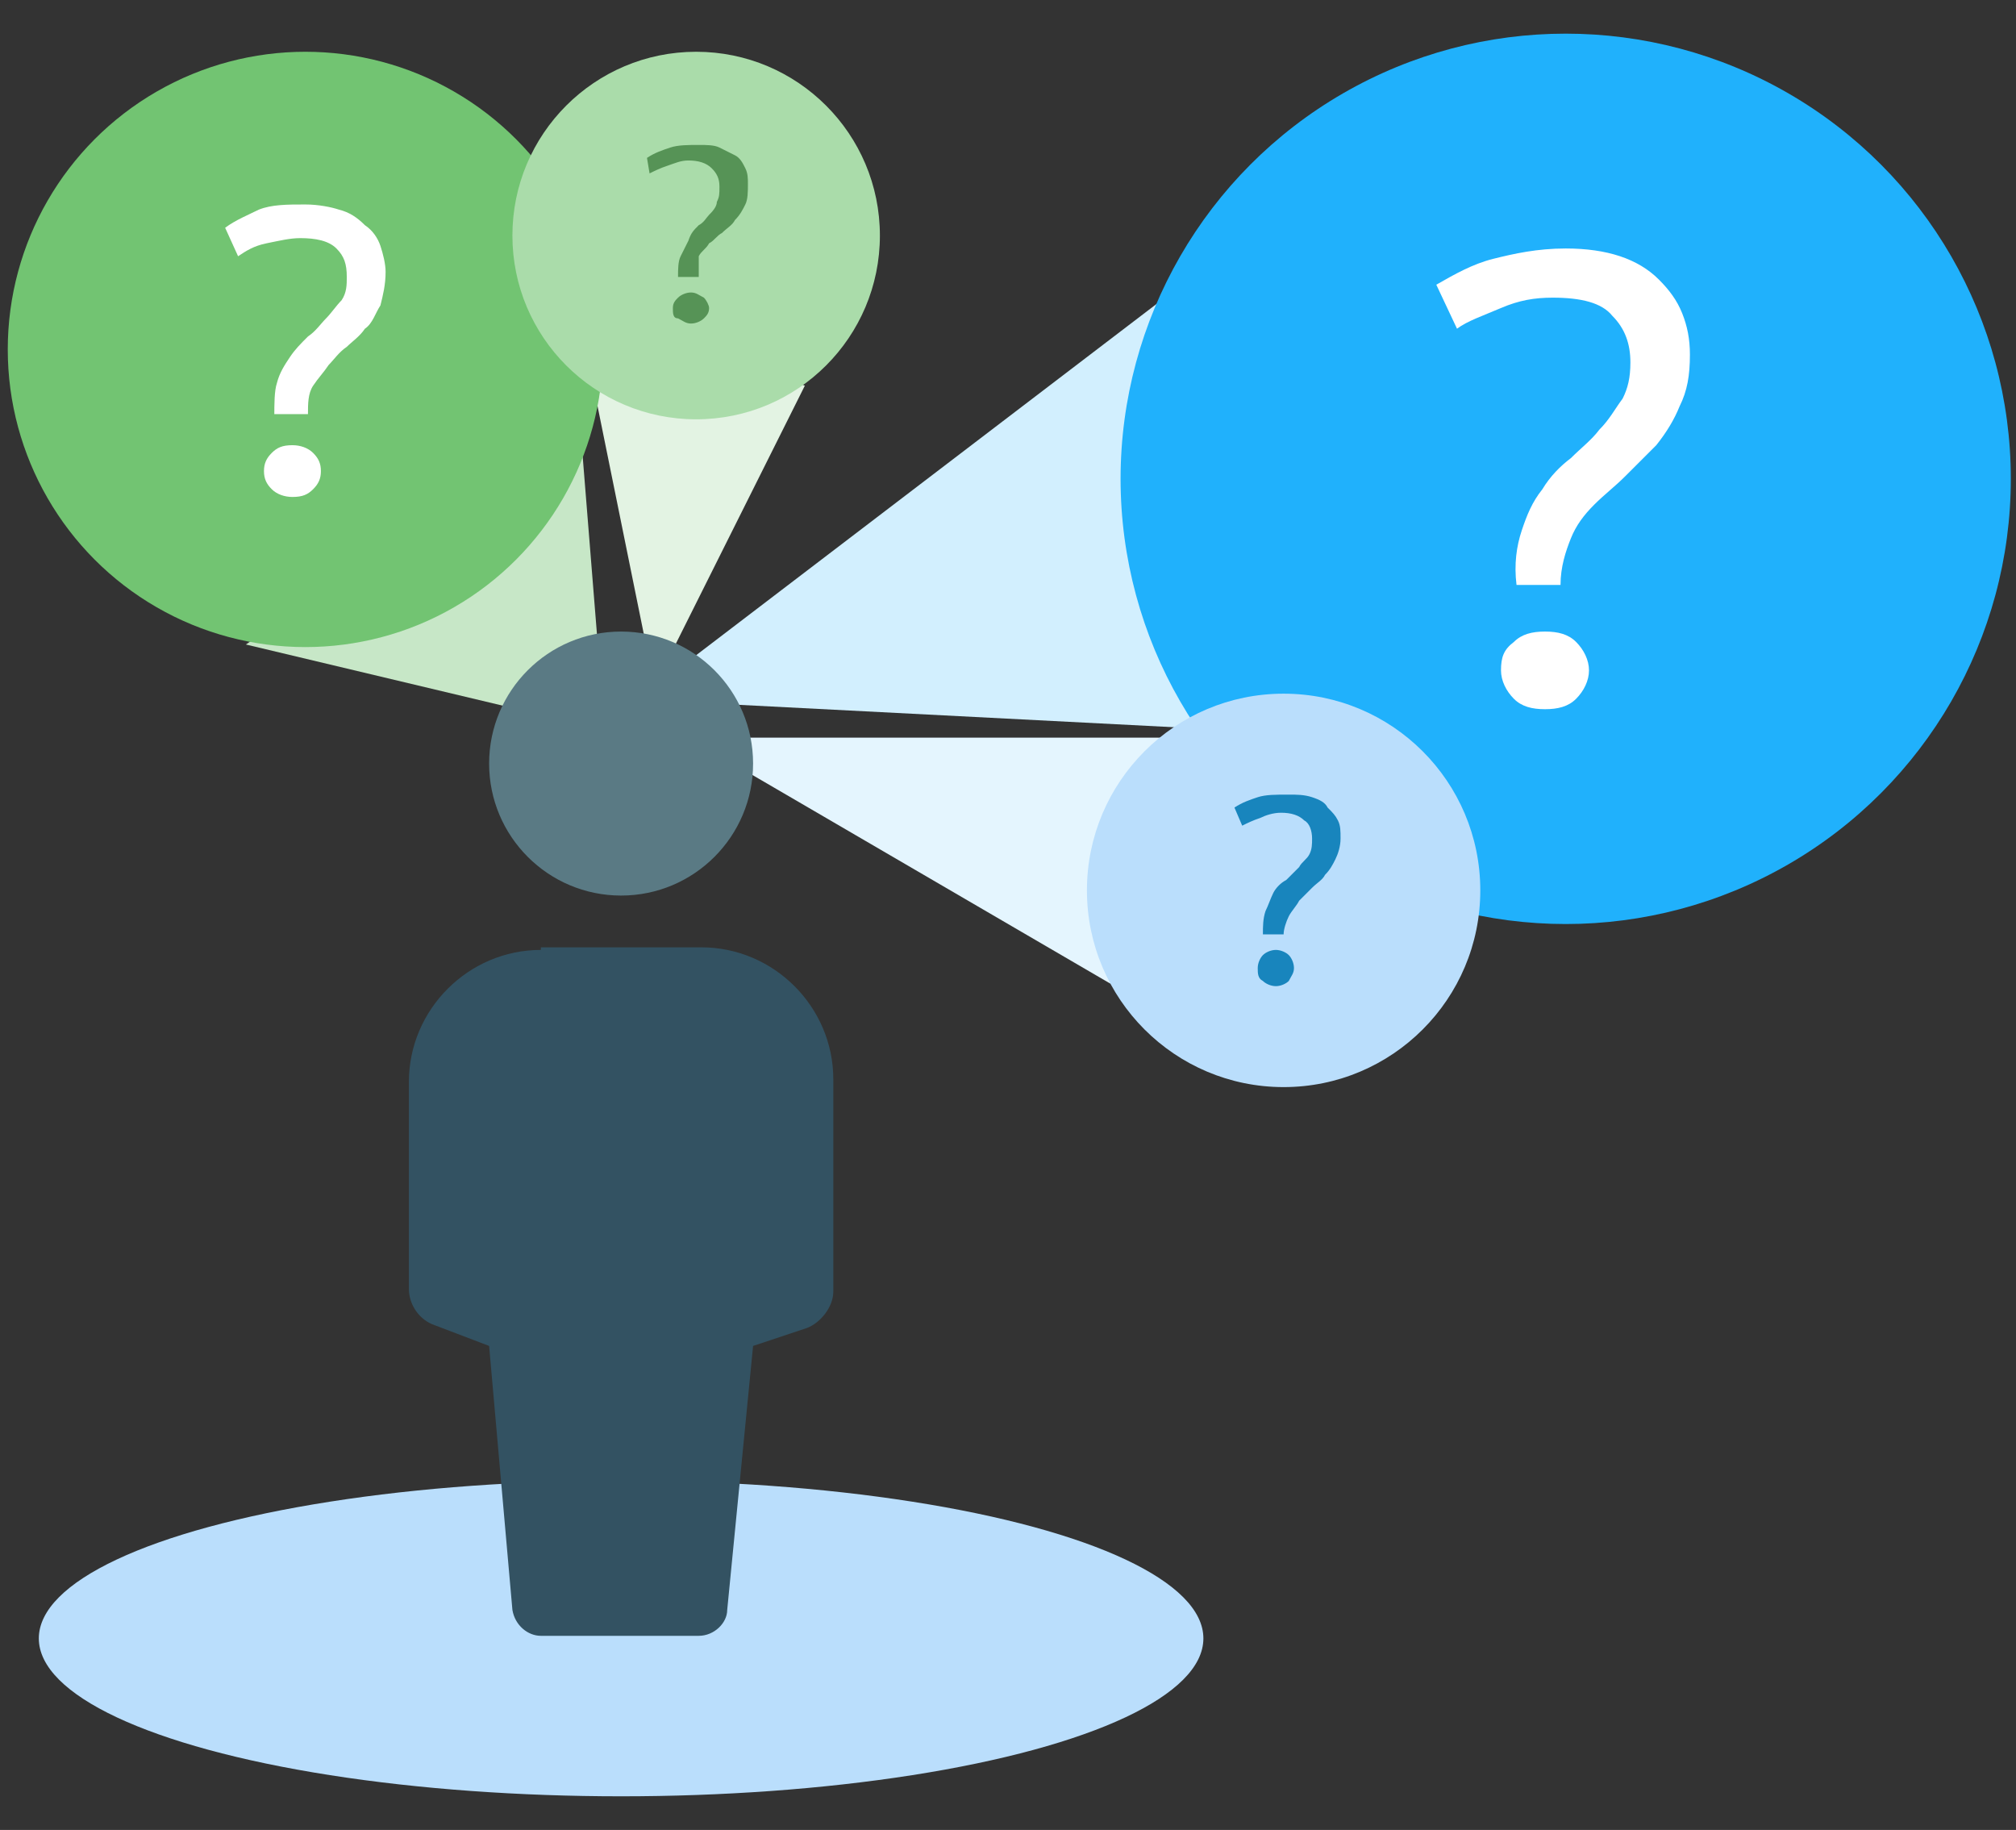 <?xml version="1.0" encoding="utf-8"?>
<!-- Generator: Adobe Illustrator 22.1.0, SVG Export Plug-In . SVG Version: 6.00 Build 0)  -->
<svg version="1.1" id="Capa_1" xmlns="http://www.w3.org/2000/svg" xmlns:xlink="http://www.w3.org/1999/xlink" x="0px" y="0px"
	 viewBox="0 0 77.9 70.7" style="enable-background:new 0 0 77.9 70.7;" xml:space="preserve">
<rect x="0" y="0" width="77.9" height="70.7" fill="#333333" stroke="none"/>
<style type="text/css">
	.st0{fill:#BADEFC;}
	.st1{fill:#FFFFFF;}
	.st2{fill:#20B1FC;}
	.st3{fill:#C7E7C7;}
	.st4{fill:#E3F3E3;}
	.st5{fill:#72C472;}
	.st6{fill:#AADCAA;}
	.st7{fill:#569356;}
	.st8{fill:#D2EFFE;}
	.st9{fill:#E4F5FE;}
	.st10{fill:#5A7A84;}
	.st11{fill:#335262;}
	.st12{fill:#1885BD;}
</style>
<g>
	<circle class="st0" cx="90.6" cy="95.5" r="6.5"/>
	<g>
		<path class="st1" d="M90.1,97.2c0-0.4,0-0.7,0.1-0.9c0.1-0.3,0.2-0.5,0.3-0.7c0.1-0.2,0.3-0.4,0.5-0.5c0.2-0.2,0.3-0.3,0.5-0.5
			c0.2-0.2,0.3-0.3,0.4-0.5c0.1-0.2,0.2-0.4,0.2-0.6c0-0.3-0.1-0.6-0.3-0.8c-0.2-0.2-0.5-0.3-1-0.3c-0.3,0-0.6,0.1-0.9,0.2
			c-0.3,0.1-0.5,0.2-0.7,0.4l-0.3-0.8c0.3-0.2,0.6-0.3,0.9-0.4c0.3-0.1,0.7-0.2,1.2-0.2c0.3,0,0.6,0,0.9,0.1
			c0.3,0.1,0.5,0.2,0.7,0.4c0.2,0.2,0.3,0.3,0.4,0.6c0.1,0.2,0.1,0.4,0.1,0.7c0,0.3-0.1,0.6-0.2,0.9c-0.1,0.2-0.2,0.4-0.4,0.6
			c-0.2,0.2-0.3,0.4-0.5,0.5c-0.2,0.2-0.4,0.3-0.5,0.5c-0.2,0.2-0.3,0.4-0.4,0.6c-0.1,0.2-0.2,0.5-0.2,0.8H90.1z M89.8,98.6
			c0-0.2,0.1-0.4,0.2-0.5c0.1-0.1,0.3-0.2,0.5-0.2c0.2,0,0.4,0.1,0.5,0.2c0.1,0.1,0.2,0.3,0.2,0.5c0,0.2-0.1,0.3-0.2,0.5
			c-0.1,0.1-0.3,0.2-0.5,0.2c-0.2,0-0.4-0.1-0.5-0.2C89.9,99,89.8,98.8,89.8,98.6z"/>
	</g>
</g>
<g transform="translate(0, 0)">
	<path class="st0" d="M65.7,111.3c0-5.2-5.5-9.4-12.3-9.4s-12.3,4.2-12.3,9.4s5.5,9.4,12.3,9.4c0.8,0,1.6-0.1,2.4-0.1l6,3
		c0.1,0.1,0.2,0.1,0.3,0.1c0.1,0,0.3,0,0.4-0.1c0.2-0.1,0.4-0.4,0.4-0.6v-5.5C64.7,115.7,65.7,113.6,65.7,111.3z"/>
	<path class="st2" d="M47.7,91.9c-8.4,0-15.2,5.5-15.2,12.3c0,2.6,1,5.1,2.9,7.2v7.2c0,0.2,0.1,0.5,0.4,0.6c0.1,0.1,0.2,0.1,0.4,0.1
		s0.2,0,0.3-0.1l6.7-3.4c1.4,0.4,3,0.6,4.5,0.6c8.4,0,15.2-5.5,15.2-12.3C62.8,97.3,56.1,91.9,47.7,91.9z"/>
</g>
<g>
	<polygon class="st3" points="9.5,24.9 22.1,27.9 23.3,27.4 22.4,16.2 	"/>
	<polygon class="st4" points="31.1,14.9 26,25.1 25,25.1 22.3,11.8 	"/>
	<g>
		<circle class="st5" cx="11.8" cy="13.5" r="11.5"/>
		<g>
			<path class="st1" d="M10.6,16.1c0-0.5,0-1,0.1-1.3c0.1-0.4,0.3-0.7,0.5-1c0.2-0.3,0.4-0.5,0.7-0.8c0.3-0.2,0.5-0.5,0.7-0.7
				c0.2-0.2,0.4-0.5,0.6-0.7c0.2-0.3,0.2-0.6,0.2-0.9c0-0.5-0.1-0.8-0.4-1.1c-0.3-0.3-0.8-0.4-1.4-0.4c-0.4,0-0.8,0.1-1.3,0.2
				C9.8,9.5,9.5,9.7,9.2,9.9L8.7,8.8C9.1,8.5,9.6,8.3,10,8.1c0.5-0.2,1.1-0.2,1.8-0.2c0.5,0,1,0.1,1.3,0.2c0.4,0.1,0.7,0.3,1,0.6
				c0.3,0.2,0.5,0.5,0.6,0.8c0.1,0.3,0.2,0.7,0.2,1c0,0.5-0.1,0.9-0.2,1.3c-0.2,0.3-0.3,0.7-0.6,0.9c-0.2,0.3-0.5,0.5-0.7,0.7
				c-0.3,0.2-0.5,0.5-0.7,0.7c-0.2,0.3-0.4,0.5-0.6,0.8c-0.2,0.3-0.2,0.7-0.2,1.1H10.6z M10.2,18.2c0-0.3,0.1-0.5,0.3-0.7
				c0.2-0.2,0.4-0.3,0.8-0.3c0.3,0,0.6,0.1,0.8,0.3c0.2,0.2,0.3,0.4,0.3,0.7c0,0.3-0.1,0.5-0.3,0.7c-0.2,0.2-0.4,0.3-0.8,0.3
				c-0.3,0-0.6-0.1-0.8-0.3C10.3,18.7,10.2,18.5,10.2,18.2z"/>
		</g>
	</g>
	<g>
		<circle class="st6" cx="26.9" cy="9.1" r="7.1"/>
		<g>
			<path class="st7" d="M26.2,10.7c0-0.3,0-0.6,0.1-0.8c0.1-0.2,0.2-0.4,0.3-0.6C26.7,9,26.8,8.9,27,8.7c0.2-0.1,0.3-0.3,0.4-0.4
				c0.1-0.1,0.3-0.3,0.3-0.5c0.1-0.2,0.1-0.3,0.1-0.6c0-0.3-0.1-0.5-0.3-0.7c-0.2-0.2-0.5-0.3-0.9-0.3c-0.3,0-0.5,0.1-0.8,0.2
				c-0.3,0.1-0.5,0.2-0.7,0.3L25,6.1c0.3-0.2,0.6-0.3,0.9-0.4c0.3-0.1,0.7-0.1,1.1-0.1c0.3,0,0.6,0,0.8,0.1C28,5.8,28.2,5.9,28.4,6
				c0.2,0.1,0.3,0.3,0.4,0.5c0.1,0.2,0.1,0.4,0.1,0.6c0,0.3,0,0.6-0.1,0.8c-0.1,0.2-0.2,0.4-0.4,0.6c-0.1,0.2-0.3,0.3-0.5,0.5
				c-0.2,0.1-0.3,0.3-0.5,0.4c-0.1,0.2-0.3,0.3-0.4,0.5C27,10.2,27,10.4,27,10.7H26.2z M26,11.9c0-0.2,0.1-0.3,0.2-0.4
				c0.1-0.1,0.3-0.2,0.5-0.2c0.2,0,0.3,0.1,0.5,0.2c0.1,0.1,0.2,0.3,0.2,0.4c0,0.2-0.1,0.3-0.2,0.4c-0.1,0.1-0.3,0.2-0.5,0.2
				c-0.2,0-0.3-0.1-0.5-0.2C26,12.3,26,12.1,26,11.9z"/>
		</g>
	</g>
	<polygon class="st8" points="47.5,9.6 26,26 26,27.1 53.2,28.5 47.5,13.3 	"/>
	<polygon class="st9" points="42.9,38 26.6,28.5 47.9,28.5 	"/>
	<g>
		<circle class="st2" cx="60.5" cy="18.5" r="17.2"/>
		<g>
			<path class="st1" d="M58.6,22.6c-0.1-0.8,0-1.5,0.2-2.1c0.2-0.6,0.4-1.1,0.8-1.6c0.3-0.5,0.7-0.9,1.1-1.2
				c0.4-0.4,0.8-0.7,1.1-1.1c0.4-0.4,0.6-0.8,0.9-1.2C62.9,15,63,14.6,63,14c0-0.7-0.2-1.3-0.7-1.8c-0.4-0.5-1.2-0.7-2.3-0.7
				c-0.7,0-1.3,0.1-2,0.4c-0.7,0.3-1.3,0.5-1.7,0.8L55.5,11c0.7-0.4,1.4-0.8,2.2-1c0.8-0.2,1.7-0.4,2.8-0.4c0.8,0,1.5,0.1,2.1,0.3
				c0.6,0.2,1.1,0.5,1.5,0.9c0.4,0.4,0.7,0.8,0.9,1.3c0.2,0.5,0.3,1,0.3,1.6c0,0.8-0.1,1.4-0.4,2c-0.2,0.5-0.5,1-0.9,1.5
				c-0.4,0.4-0.8,0.8-1.2,1.2c-0.4,0.4-0.8,0.7-1.2,1.1c-0.4,0.4-0.7,0.8-0.9,1.3c-0.2,0.5-0.4,1.1-0.4,1.8H58.6z M58,25.9
				c0-0.5,0.1-0.8,0.5-1.1c0.3-0.3,0.7-0.4,1.2-0.4s0.9,0.1,1.2,0.4c0.3,0.3,0.5,0.7,0.5,1.1c0,0.4-0.2,0.8-0.5,1.1
				c-0.3,0.3-0.7,0.4-1.2,0.4s-0.9-0.1-1.2-0.4C58.2,26.7,58,26.3,58,25.9z"/>
		</g>
	</g>
	<g transform="translate(0, 0)">
		<ellipse class="st0" cx="24" cy="63.3" rx="22.5" ry="6.1"/>
		<circle class="st10" cx="24" cy="29.5" r="5.1"/>
		<path class="st11" d="M20.9,36.7c-2.8,0-5.1,2.3-5.1,5.1v8c0,0.6,0.4,1.2,1,1.4l2.1,0.8l0.9,10.2c0.1,0.6,0.6,1,1.1,1H27
			c0.6,0,1.1-0.5,1.1-1L29.1,52l2.1-0.7c0.5-0.2,1-0.8,1-1.4v-8.2c0-2.8-2.3-5.1-5.1-5.1H20.9z"/>
	</g>
	<g>
		<circle class="st0" cx="49.6" cy="34.4" r="7.6"/>
		<g>
			<path class="st12" d="M48.8,36.1c0-0.3,0-0.6,0.1-0.9c0.1-0.2,0.2-0.5,0.3-0.7c0.1-0.2,0.3-0.4,0.5-0.5c0.2-0.2,0.3-0.3,0.5-0.5
				c0.1-0.2,0.3-0.3,0.4-0.5c0.1-0.2,0.1-0.4,0.1-0.6c0-0.3-0.1-0.6-0.3-0.7c-0.2-0.2-0.5-0.3-0.9-0.3c-0.3,0-0.6,0.1-0.8,0.2
				c-0.3,0.1-0.5,0.2-0.7,0.3l-0.3-0.7c0.3-0.2,0.6-0.3,0.9-0.4c0.3-0.1,0.7-0.1,1.2-0.1c0.3,0,0.6,0,0.9,0.1
				c0.3,0.1,0.5,0.2,0.6,0.4c0.2,0.2,0.3,0.3,0.4,0.5c0.1,0.2,0.1,0.4,0.1,0.7c0,0.3-0.1,0.6-0.2,0.8c-0.1,0.2-0.2,0.4-0.4,0.6
				c-0.1,0.2-0.3,0.3-0.5,0.5c-0.2,0.2-0.3,0.3-0.5,0.5c-0.1,0.2-0.3,0.4-0.4,0.6c-0.1,0.2-0.2,0.5-0.2,0.7H48.8z M48.6,37.4
				c0-0.2,0.1-0.4,0.2-0.5c0.1-0.1,0.3-0.2,0.5-0.2s0.4,0.1,0.5,0.2c0.1,0.1,0.2,0.3,0.2,0.5c0,0.2-0.1,0.3-0.2,0.5
				c-0.1,0.1-0.3,0.2-0.5,0.2s-0.4-0.1-0.5-0.2C48.6,37.8,48.6,37.6,48.6,37.4z"/>
		</g>
	</g>
</g>
</svg>
